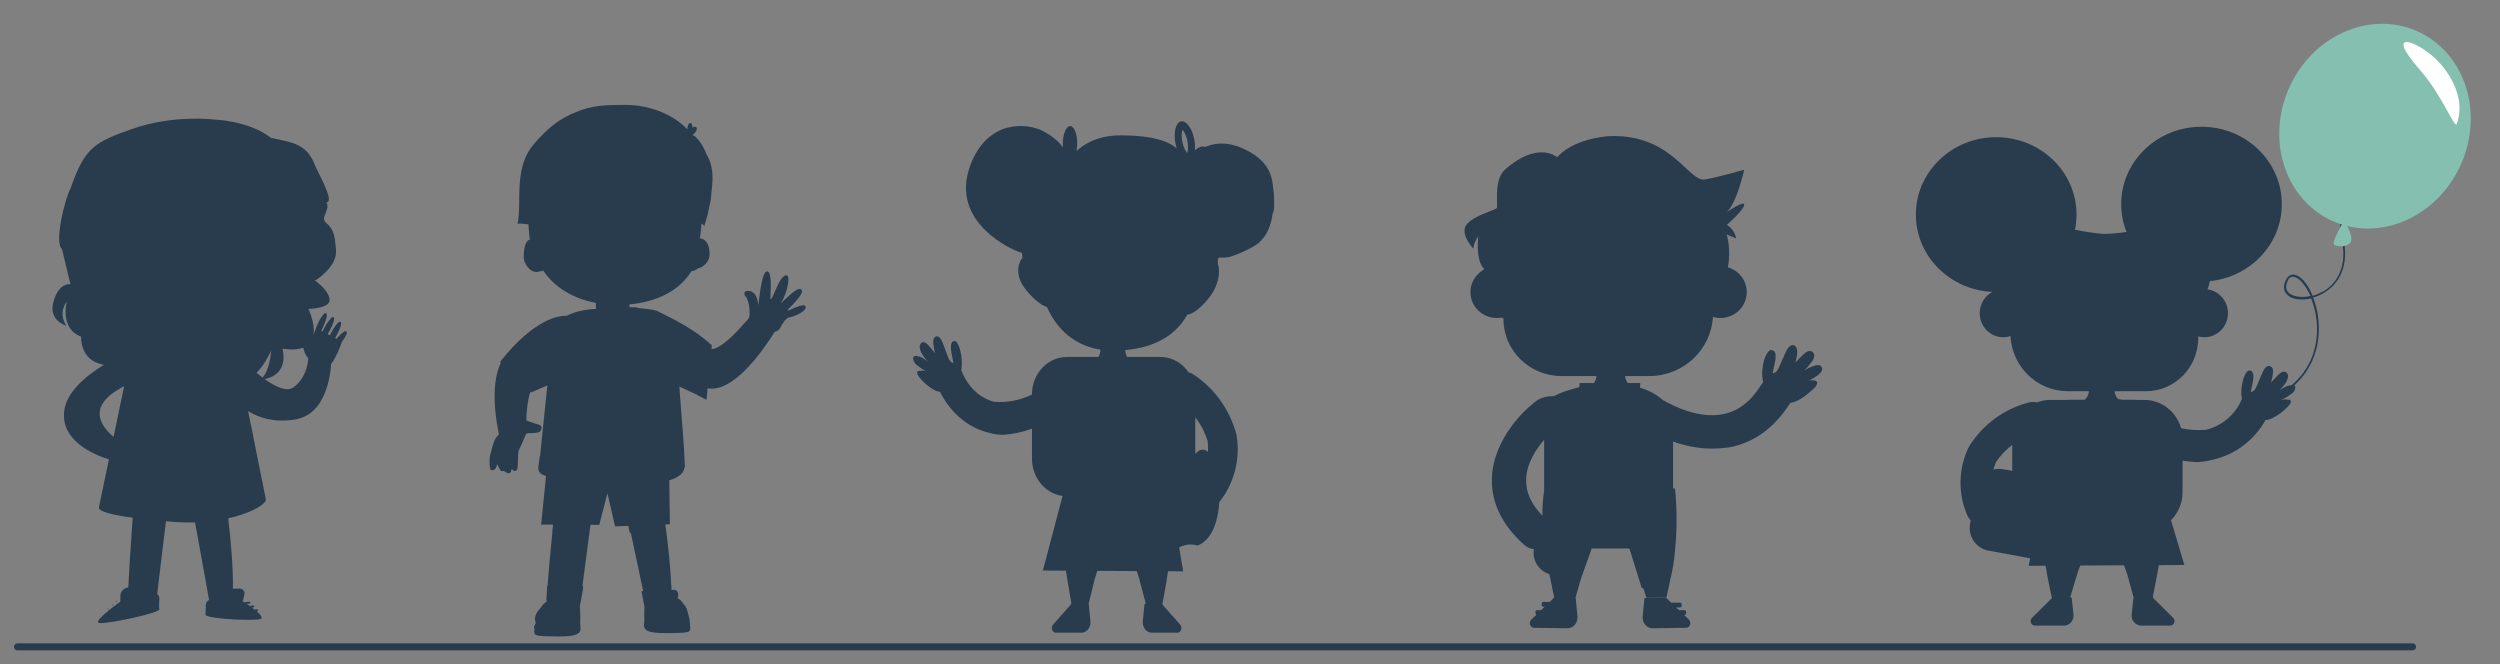 <svg width="143" height="38" viewBox="0 0 143 38" fill="none" xmlns="http://www.w3.org/2000/svg">
<rect x="0" y="0" width="143" height="38" fill="#808080" stroke="none"/>
<path fill-rule="evenodd" clip-rule="evenodd" d="M121.637 13.268C121.44 12.774 121.332 12.238 121.332 11.677C121.332 9.232 123.389 7.25 125.926 7.25C128.463 7.25 130.52 9.232 130.52 11.677C130.52 13.966 128.716 15.85 126.403 16.08C126.374 16.242 126.329 16.399 126.268 16.551C126.93 16.641 127.44 17.217 127.44 17.915C127.44 18.674 126.834 19.291 126.086 19.291C125.966 19.291 125.85 19.274 125.739 19.245V19.345C125.737 20.148 125.422 20.919 124.863 21.486C124.304 22.055 123.547 22.375 122.756 22.378H120.949C120.958 22.47 120.984 22.561 121.027 22.645C121.061 22.712 121.106 22.773 121.158 22.826C121.249 22.837 121.338 22.85 121.426 22.866H122.142L122.141 22.875H122.65C123.653 22.875 124.498 23.561 124.758 24.497C125.218 24.591 125.691 24.622 126.166 24.586C126.587 24.488 126.982 24.298 127.323 24.029C127.665 23.76 127.944 23.419 128.143 23.029C128.166 22.959 128.198 22.892 128.237 22.829C128.206 22.657 128.195 22.481 128.205 22.305C128.268 21.418 128.597 21.201 128.597 21.201C129.048 21.133 128.885 21.803 128.786 22.208C128.766 22.29 128.748 22.362 128.739 22.414C128.909 22.414 129.015 22.251 129.078 22.097L129.425 21.282C129.505 21.092 129.665 20.875 129.852 20.947C130.033 21.017 130.023 21.18 130.014 21.321L130.013 21.336C129.995 21.518 129.959 21.697 129.906 21.87L130.289 21.472C130.413 21.336 130.609 21.192 130.761 21.291C130.809 21.325 130.846 21.375 130.866 21.432C130.885 21.488 130.885 21.55 130.867 21.608C130.836 21.736 130.778 21.857 130.698 21.961C130.603 22.102 130.489 22.228 130.359 22.334C130.521 22.225 130.695 22.133 130.876 22.061C130.921 22.061 130.97 22.052 131.017 22.044C131.11 22.028 131.2 22.013 131.259 22.061C131.348 22.133 131.259 22.405 131.081 22.523C130.88 22.669 130.666 22.797 130.443 22.906C130.578 22.842 130.732 22.828 130.876 22.866C130.914 22.855 130.954 22.855 130.992 22.866C131.099 22.957 130.992 23.138 130.885 23.238C130.613 23.534 130.286 23.774 129.924 23.944C129.815 23.991 129.701 24.021 129.584 24.034C129.267 24.599 128.837 25.092 128.323 25.481C127.778 25.892 127.152 26.177 126.487 26.315C126.204 26.386 125.914 26.425 125.623 26.433C125.36 26.419 125.099 26.391 124.84 26.35V28.162C124.84 28.787 124.587 29.351 124.18 29.756L124.947 32.318L123.484 32.325C123.46 32.483 123.432 32.65 123.397 32.825H123.397C123.361 33.033 123.228 33.724 123.138 34.164H123.175V34.218L124.305 35.342C124.339 35.375 124.362 35.417 124.374 35.463C124.385 35.51 124.384 35.559 124.37 35.604C124.356 35.65 124.331 35.691 124.296 35.722C124.261 35.754 124.218 35.776 124.172 35.785H122.445C122.365 35.777 122.288 35.753 122.219 35.714C122.149 35.674 122.088 35.62 122.041 35.556C121.993 35.491 121.959 35.416 121.941 35.337C121.923 35.258 121.922 35.176 121.937 35.097L122.035 34.192L122.046 34.191L121.671 32.829L121.492 32.335L118.993 32.348L118.809 32.825H118.821L118.417 34.164H118.465V34.191L118.501 34.192L118.598 35.097C118.614 35.176 118.613 35.258 118.595 35.337C118.577 35.416 118.543 35.491 118.495 35.556C118.447 35.62 118.386 35.674 118.317 35.714C118.247 35.753 118.17 35.777 118.091 35.785H116.364C116.318 35.776 116.275 35.754 116.24 35.722C116.205 35.691 116.179 35.65 116.166 35.604C116.152 35.559 116.151 35.51 116.162 35.463C116.174 35.417 116.197 35.375 116.23 35.342L117.361 34.218V34.164C117.301 33.936 117.208 33.454 117.142 33.113L117.142 33.112L117.141 33.111C117.118 32.993 117.099 32.892 117.085 32.825H117.087C117.055 32.662 117.028 32.506 117.006 32.358L116.043 32.363L116.125 31.935L113.731 31.493C113.563 31.463 113.402 31.399 113.259 31.305C113.115 31.21 112.991 31.088 112.894 30.945C112.797 30.802 112.729 30.641 112.694 30.471C112.659 30.3 112.657 30.125 112.69 29.954L112.724 29.764C112.634 29.675 112.563 29.566 112.516 29.445C112.252 28.827 112.125 28.158 112.144 27.485C112.162 26.811 112.325 26.151 112.623 25.549C113.411 24.282 114.65 23.373 116.081 23.013C116.196 22.986 116.314 22.982 116.43 23.001C116.458 23.006 116.485 23.012 116.513 23.019C116.754 22.926 117.016 22.875 117.29 22.875H118.296L118.296 22.866H119.241C119.311 22.806 119.371 22.732 119.414 22.646C119.457 22.562 119.483 22.471 119.491 22.378H118.26C117.395 22.373 116.566 22.021 115.955 21.399C115.383 20.818 115.044 20.044 114.998 19.227C114.87 19.268 114.733 19.291 114.592 19.291C113.844 19.291 113.239 18.674 113.239 17.915C113.239 17.386 113.532 16.927 113.962 16.696C111.527 16.585 109.588 14.648 109.588 12.274C109.588 9.829 111.645 7.847 114.182 7.847C116.72 7.847 118.777 9.829 118.777 12.274C118.777 12.571 118.747 12.86 118.689 13.14C119.215 13.249 119.746 13.329 120.281 13.379C120.736 13.373 121.189 13.336 121.637 13.268ZM115.099 25.45V26.927L114.559 26.84C114.38 26.809 114.199 26.817 114.026 26.861C114.062 26.715 114.11 26.572 114.169 26.433C114.424 26.051 114.74 25.72 115.099 25.45Z" fill="#283C4E"/>
<path fill-rule="evenodd" clip-rule="evenodd" d="M91.923 7.794C89.794 8.018 89.077 8.992 89.077 8.992C88 8.243 86.657 9.176 86.079 9.707C85.592 10.158 85.617 11.064 85.63 11.56C85.635 11.737 85.638 11.862 85.617 11.896C85.589 11.939 85.427 12.003 85.208 12.089C84.77 12.262 84.109 12.523 83.866 12.877C83.503 13.409 84.279 14.229 84.279 14.229C84.295 13.843 84.559 13.521 84.559 13.521C84.559 13.521 84.427 14.519 84.708 15.114C84.753 15.21 84.819 15.309 84.898 15.409C84.428 15.66 84.109 16.149 84.109 16.71C84.109 17.528 84.784 18.19 85.618 18.19C85.721 18.19 85.822 18.18 85.919 18.161L85.923 18.203C85.948 18.203 85.973 18.195 85.998 18.181V18.259C85.998 20.044 87.493 21.51 89.311 21.51H91.32C91.308 21.681 91.246 21.812 91.168 21.911H90.355L90.338 22.141C89.597 22.35 89.423 22.391 88.885 22.656C88.077 22.656 87.824 22.973 87.493 23.253C87.408 23.322 85.378 25.038 85.335 27.403C85.307 28.772 85.928 30.045 87.183 31.165C87.345 31.312 87.544 31.394 87.747 31.414C87.614 32.045 88.046 32.67 88.621 32.838L88.622 32.841C88.64 32.925 88.659 33.011 88.68 33.098C88.745 33.432 88.835 33.884 88.905 34.181H88.846V34.235L88.643 34.43H88.282C88.226 34.43 88.183 34.471 88.183 34.527V34.61C88.183 34.665 88.24 34.706 88.282 34.706H88.355L88.153 34.9H87.93C87.874 34.9 87.831 34.942 87.831 34.997V35.08C87.831 35.117 87.85 35.147 87.879 35.164L87.591 35.44C87.422 35.592 87.521 35.91 87.747 35.91L89.664 35.938C90.017 35.938 90.284 35.592 90.228 35.204L90.129 34.208L90.112 34.208L90.431 33.102L91.046 31.373H93.194L93.247 31.515L93.908 33.641H93.995L94.176 34.195L95.318 34.167C95.373 33.958 95.465 33.524 95.538 33.171C95.686 32.554 95.767 32.025 95.804 31.578C96.015 29.616 95.811 27.956 95.811 27.956C95.819 27.947 95.779 27.939 95.698 27.932V25.259C96.36 25.488 97.124 25.66 97.926 25.66C98.25 25.66 98.56 25.632 98.899 25.591C100.332 25.329 101.513 24.462 102.401 23.046C102.502 23.029 102.604 23.002 102.706 22.963C103.112 22.797 103.449 22.496 103.772 22.207L103.777 22.202C103.89 22.091 104.017 21.897 103.89 21.801C103.848 21.773 103.806 21.759 103.763 21.759C103.664 21.743 103.56 21.75 103.463 21.779C103.646 21.686 103.821 21.578 103.989 21.455C104.144 21.344 104.313 21.123 104.186 20.971C104.088 20.846 103.904 20.874 103.763 20.929C103.561 20.992 103.368 21.085 103.188 21.193C103.332 21.079 103.453 20.928 103.566 20.777C103.65 20.68 103.735 20.57 103.763 20.445C103.806 20.321 103.763 20.182 103.65 20.113C103.467 20.002 103.256 20.168 103.115 20.307C103.044 20.376 102.974 20.448 102.903 20.521C102.833 20.594 102.762 20.666 102.692 20.735C102.748 20.556 102.79 20.362 102.804 20.168C102.804 20.016 102.776 19.809 102.621 19.753C102.424 19.684 102.241 19.919 102.156 20.113C102.015 20.417 101.888 20.708 101.761 20.998C101.691 21.164 101.578 21.358 101.395 21.344C101.406 21.267 101.43 21.166 101.456 21.053C101.564 20.599 101.714 19.964 101.239 20.03C101.239 20.03 100.873 20.265 100.802 21.206C100.785 21.427 100.805 21.648 100.856 21.862C100.81 21.91 100.768 21.963 100.732 22.022C100.14 22.976 99.421 23.53 98.532 23.696C97.198 23.945 95.799 23.279 95.108 22.879C94.78 22.58 94.332 22.335 93.809 22.172C93.816 22.047 93.822 21.923 93.823 21.911H93.108C93.031 21.812 92.969 21.681 92.957 21.51H94.345C96.282 21.51 97.877 20.007 97.977 18.13C98.113 18.169 98.257 18.19 98.405 18.19C99.239 18.19 99.914 17.528 99.914 16.71C99.914 16.039 99.459 15.472 98.835 15.291C99.037 14.204 98.762 13.409 98.762 13.409L99.306 13.634C99.24 13.135 98.778 12.861 98.778 12.861C98.778 12.861 99.752 12.008 99.769 11.719C99.785 11.429 98.762 12.137 98.762 12.137C99.34 11.654 99.769 9.707 99.769 9.707C99.769 9.707 98.481 10.088 97.523 10.265C97.194 10.327 96.861 10.016 96.409 9.596C95.568 8.812 94.317 7.648 91.923 7.794ZM93.823 21.911C93.823 21.91 93.823 21.91 93.823 21.911V21.911ZM87.295 27.458C87.283 28.162 87.585 28.833 88.22 29.491C88.222 29.023 88.253 28.54 88.324 28.055V25.163C87.895 25.653 87.304 26.498 87.295 27.458ZM93.964 35.204L94.063 34.209L95.29 34.181L95.592 34.471H96.093C96.15 34.471 96.192 34.513 96.192 34.568V34.651C96.192 34.706 96.15 34.748 96.093 34.748H95.88L96.039 34.9H96.347C96.403 34.9 96.446 34.942 96.446 34.997V35.08C96.446 35.135 96.403 35.177 96.347 35.177H96.327L96.601 35.44C96.77 35.592 96.671 35.91 96.446 35.91L94.528 35.938C94.176 35.938 93.908 35.592 93.964 35.204Z" fill="#283C4E"/>
<path fill-rule="evenodd" clip-rule="evenodd" d="M67.914 8.045C67.968 8.307 67.962 8.537 67.927 8.689C67.921 8.713 67.916 8.732 67.911 8.748C67.9 8.737 67.888 8.722 67.874 8.704C67.782 8.587 67.687 8.384 67.633 8.123C67.579 7.861 67.585 7.631 67.621 7.478C67.626 7.455 67.631 7.436 67.637 7.419C67.648 7.431 67.66 7.446 67.674 7.464C67.765 7.581 67.86 7.783 67.914 8.045ZM67.877 8.821C67.877 8.821 67.878 8.819 67.88 8.817C67.878 8.82 67.877 8.821 67.877 8.821ZM67.965 8.794C67.968 8.794 67.969 8.795 67.969 8.795C67.969 8.795 67.968 8.795 67.965 8.794ZM67.671 7.347C67.671 7.347 67.67 7.349 67.668 7.351C67.669 7.348 67.671 7.347 67.671 7.347ZM67.582 7.374C67.579 7.373 67.578 7.373 67.578 7.373C67.578 7.373 67.579 7.373 67.582 7.374ZM68.306 7.937C68.355 8.174 68.367 8.403 68.346 8.601C68.561 8.409 68.789 8.331 68.936 8.404C69.471 8.18 70.176 8.083 71.074 8.484C72.43 9.091 72.76 9.872 72.828 10.781C72.882 11.105 72.887 11.449 72.882 11.808C72.88 11.978 72.847 12.116 72.791 12.235C72.71 12.841 72.506 13.444 72.006 13.886C71.662 14.191 70.631 14.636 70.256 14.713C70.13 14.738 70.014 14.734 69.918 14.731C69.823 14.728 69.75 14.725 69.709 14.752C69.649 14.793 69.65 14.938 69.664 15.104C69.839 15.603 69.649 16.369 69.248 16.913C68.83 17.479 68.291 17.963 67.915 17.997C67.289 19.116 66.173 19.859 64.366 20.025C64.368 20.149 64.399 20.272 64.457 20.382C64.463 20.394 64.47 20.406 64.477 20.418H66.371C66.901 20.418 67.41 20.643 67.785 21.044C67.858 21.123 67.925 21.207 67.986 21.296C68.068 21.316 68.147 21.348 68.22 21.392C69.437 22.166 70.334 23.407 70.728 24.863C70.842 25.532 70.816 26.219 70.653 26.877C70.49 27.534 70.194 28.145 69.786 28.666C69.773 28.687 69.759 28.707 69.745 28.726C69.688 29.563 69.444 30.834 68.502 31.208C68.249 31.126 67.979 31.122 67.724 31.198C67.628 31.226 67.536 31.265 67.448 31.314L67.678 32.681L66.81 32.676C66.79 32.828 66.765 32.988 66.736 33.155H66.739C66.727 33.224 66.709 33.329 66.688 33.452C66.628 33.801 66.544 34.294 66.49 34.527L66.49 34.581L67.509 35.733C67.539 35.768 67.56 35.811 67.571 35.858C67.581 35.906 67.58 35.956 67.567 36.002C67.555 36.049 67.532 36.091 67.501 36.123C67.469 36.156 67.43 36.178 67.389 36.188H65.832C65.761 36.18 65.692 36.155 65.629 36.115C65.566 36.074 65.511 36.019 65.468 35.953C65.425 35.886 65.395 35.81 65.379 35.729C65.362 35.648 65.361 35.564 65.375 35.483L65.463 34.555L65.495 34.554V34.527H65.539L65.174 33.155H65.185L65.019 32.666L62.767 32.653L62.607 33.155L62.268 34.555L62.278 34.555L62.366 35.483C62.38 35.564 62.379 35.648 62.363 35.729C62.347 35.81 62.316 35.886 62.273 35.953C62.23 36.019 62.175 36.074 62.112 36.115C62.05 36.155 61.98 36.18 61.909 36.188H60.352C60.311 36.178 60.272 36.156 60.241 36.123C60.209 36.091 60.186 36.049 60.174 36.002C60.161 35.956 60.16 35.906 60.171 35.858C60.181 35.811 60.202 35.768 60.232 35.733L61.251 34.581V34.527H61.285C61.203 34.075 61.084 33.368 61.05 33.155C61.019 32.975 60.993 32.804 60.972 32.642L59.654 32.635L60.777 28.369C60.339 28.308 59.929 28.094 59.614 27.755C59.242 27.355 59.031 26.813 59.029 26.248V24.521C58.485 24.72 57.919 24.84 57.343 24.874C57.08 24.866 56.819 24.826 56.564 24.753C55.965 24.612 55.401 24.32 54.91 23.898C54.446 23.5 54.059 22.995 53.773 22.416C53.668 22.403 53.565 22.372 53.468 22.323C53.141 22.149 52.847 21.903 52.601 21.6C52.505 21.498 52.408 21.312 52.505 21.22C52.539 21.207 52.575 21.207 52.609 21.22C52.739 21.18 52.877 21.194 52.999 21.26C52.798 21.148 52.606 21.017 52.425 20.867C52.264 20.746 52.184 20.468 52.264 20.394C52.317 20.345 52.398 20.361 52.482 20.377C52.525 20.386 52.568 20.394 52.609 20.394C52.773 20.468 52.929 20.562 53.076 20.674C52.958 20.565 52.855 20.436 52.77 20.292C52.697 20.185 52.645 20.062 52.617 19.93C52.601 19.871 52.601 19.808 52.619 19.749C52.636 19.691 52.669 19.64 52.713 19.605C52.85 19.503 53.026 19.652 53.139 19.791L53.484 20.199C53.435 20.021 53.403 19.838 53.387 19.652L53.386 19.636C53.378 19.491 53.369 19.325 53.532 19.253C53.7 19.179 53.845 19.401 53.917 19.596L54.23 20.431C54.286 20.588 54.382 20.756 54.535 20.756C54.526 20.702 54.511 20.629 54.493 20.545C54.404 20.13 54.256 19.443 54.663 19.513C54.663 19.513 54.96 19.735 55.016 20.644C55.026 20.825 55.016 21.005 54.987 21.182C55.022 21.246 55.051 21.314 55.072 21.387C55.251 21.786 55.503 22.136 55.81 22.411C56.118 22.687 56.474 22.881 56.853 22.982C57.602 23.046 58.348 22.9 59.029 22.566V22.557C59.029 21.989 59.24 21.445 59.615 21.044C59.989 20.643 60.498 20.418 61.028 20.418H62.831C62.839 20.406 62.846 20.393 62.852 20.381C62.913 20.263 62.943 20.131 62.939 19.998C61.455 19.76 60.443 18.828 59.891 17.567C59.471 17.436 58.96 16.949 58.599 16.462C57.966 15.605 58.34 14.864 58.49 14.75C58.48 14.721 58.474 14.688 58.472 14.651C58.47 14.617 58.47 14.589 58.469 14.566C58.469 14.52 58.468 14.495 58.457 14.478C58.444 14.459 58.416 14.45 58.355 14.433C58.338 14.428 58.318 14.422 58.295 14.415C58.038 14.336 54.236 12.769 55.516 9.418C56.513 6.808 58.775 7.022 59.681 7.509C60.282 7.832 60.611 8.16 60.799 8.434C60.793 8.363 60.791 8.289 60.792 8.213C60.8 7.655 60.991 7.205 61.218 7.209C61.446 7.214 61.624 7.67 61.616 8.229C61.614 8.375 61.599 8.514 61.575 8.639C62.005 8.244 62.784 7.737 64.134 7.742C66.062 7.75 66.906 8.132 67.309 8.488C67.282 8.407 67.26 8.321 67.241 8.231C67.112 7.603 67.245 7.028 67.539 6.947C67.833 6.866 68.177 7.309 68.306 7.937ZM69.097 25.852C69.111 25.644 69.103 25.434 69.075 25.227C68.921 24.727 68.681 24.267 68.37 23.87V25.96L68.51 25.829C68.564 25.781 68.627 25.747 68.696 25.731C68.765 25.714 68.836 25.715 68.904 25.735C68.972 25.754 69.034 25.791 69.087 25.841L69.091 25.845L69.093 25.847C69.094 25.848 69.096 25.85 69.097 25.852Z" fill="#283C4E"/>
<path d="M130.128 22.79C130.11 22.785 130.091 22.779 130.097 22.759C130.084 22.733 130.096 22.693 130.121 22.678C132.472 21.431 132.624 19.403 132.502 18.309C132.454 17.853 132.338 17.422 132.198 17.073C131.636 17.194 131.085 17.141 130.81 16.84C130.609 16.626 130.588 16.355 130.746 16.027C130.855 15.795 131.033 15.671 131.244 15.711C131.591 15.769 132.004 16.221 132.283 16.921C132.505 16.854 132.715 16.762 132.93 16.649C133.453 16.318 134.268 15.544 133.978 13.849C133.605 11.887 134.142 10.546 134.635 9.765C135.19 8.914 135.805 8.544 135.829 8.53C135.854 8.515 135.891 8.526 135.904 8.552C135.916 8.577 135.905 8.618 135.88 8.633C135.855 8.647 133.427 10.159 134.077 13.79C134.386 15.556 133.509 16.401 132.968 16.726C132.765 16.865 132.537 16.952 132.315 17.019C132.449 17.389 132.571 17.8 132.613 18.275C132.709 19.185 132.689 21.451 130.147 22.796L130.128 22.79ZM131.264 15.849C131.245 15.844 131.226 15.838 131.208 15.832C131.053 15.809 130.93 15.883 130.851 16.08C130.73 16.353 130.745 16.578 130.901 16.735C131.12 16.953 131.616 17.055 132.16 16.929C131.887 16.341 131.562 15.937 131.264 15.849Z" fill="#283C4E"/>
<path d="M140.797 9.331C142.095 6.316 140.933 2.925 138.201 1.757C135.469 0.59 132.202 2.088 130.904 5.103C129.606 8.118 130.769 11.509 133.5 12.676C136.232 13.844 139.499 12.346 140.797 9.331Z" fill="#84BFB0"/>
<path d="M133.973 12.8C133.973 12.8 133.406 13.799 133.494 13.961C133.583 14.123 134.217 14.174 134.443 13.871C134.685 13.573 134.063 12.38 133.973 12.8Z" fill="#84BFB0"/>
<path d="M139.332 3.378C139.332 3.378 141.221 5.104 140.529 7.083C140.412 7.408 139.695 5.442 138.432 4.013C136.235 1.498 138.396 2.45 139.332 3.378Z" fill="white"/>
<path fill-rule="evenodd" clip-rule="evenodd" d="M29.698 11.469C29.709 10.422 29.722 9.22 30.512 8.273C31.298 7.332 32.054 6.754 32.937 6.416C33.84 6.023 34.69 6.003 35.563 6.001C35.638 6 35.714 6 35.79 6C37.316 6 38.644 6.665 39.31 7.399C39.311 7.385 39.312 7.371 39.314 7.356C39.334 7.166 39.417 7.022 39.498 7.036C39.562 7.046 39.606 7.153 39.611 7.292C39.712 7.236 39.807 7.236 39.843 7.301C39.89 7.384 39.825 7.54 39.698 7.65C39.671 7.673 39.644 7.692 39.617 7.707C39.907 7.88 40.208 8.294 40.412 8.831C40.636 9.195 40.828 9.735 40.734 10.626C40.721 10.745 40.709 10.856 40.696 10.962C40.683 11.3 40.639 11.575 40.572 11.818C40.491 12.273 40.416 12.505 40.361 12.677C40.329 12.776 40.304 12.855 40.288 12.945C40.267 12.904 40.213 12.846 40.145 12.789L40.137 12.803C40.133 12.797 40.129 12.791 40.125 12.785C40.108 13.077 40.076 13.427 40.029 13.598L40.029 13.626C40.185 13.645 40.313 13.728 40.397 13.831C40.486 13.938 40.525 14.06 40.544 14.138C40.584 14.301 40.587 14.48 40.587 14.581C40.587 14.715 40.541 14.826 40.504 14.897C40.463 14.973 40.413 15.04 40.363 15.094C40.313 15.148 40.254 15.201 40.188 15.245C40.148 15.271 40.059 15.326 39.941 15.344C39.832 15.432 39.701 15.493 39.544 15.515C38.866 16.639 37.544 17.275 35.999 17.411L36.003 17.572L36.021 17.571H36.273C36.298 17.571 36.323 17.575 36.349 17.579C36.374 17.584 36.399 17.588 36.424 17.588C36.458 17.605 36.491 17.605 36.525 17.605L36.525 17.614C36.554 17.619 36.584 17.624 36.614 17.63C36.996 17.665 37.458 17.722 37.609 17.798C37.66 17.824 37.717 17.852 37.78 17.883L37.781 17.883L37.781 17.883C38.465 18.221 39.793 18.877 40.651 19.703C40.67 19.707 40.688 19.711 40.704 19.714L40.7 19.751L40.714 19.765L40.695 19.958C40.763 19.958 40.824 19.951 40.878 19.935C41.437 19.765 42.291 18.843 42.849 18.18C42.941 17.711 42.797 17.107 42.652 16.962C42.519 16.828 42.573 16.643 42.732 16.643C42.737 16.643 42.743 16.642 42.751 16.642C42.867 16.637 43.287 16.617 43.367 17.42L43.379 17.421C43.385 17.383 43.394 17.313 43.405 17.22C43.467 16.722 43.608 15.584 43.847 15.525C44.127 15.457 44.096 16.292 44.078 16.781C44.07 16.988 44.064 17.133 44.086 17.122C44.139 17.096 44.22 16.911 44.319 16.684C44.513 16.238 44.777 15.633 45.041 15.765C45.193 15.841 45.041 16.804 44.643 17.363C44.717 17.3 44.805 17.218 44.9 17.13C45.245 16.807 45.678 16.403 45.837 16.563C46.008 16.733 45.532 17.228 45.244 17.528C45.127 17.649 45.041 17.738 45.041 17.762C45.041 17.789 45.149 17.741 45.295 17.676C45.575 17.551 45.998 17.363 46.076 17.522C46.197 17.763 45.475 18.109 45.121 18.161C44.963 18.184 44.679 18.615 44.643 18.722C44.597 18.86 44.452 18.945 44.306 18.992C43.65 20.04 42.154 22.166 40.777 22.23C40.683 22.233 40.582 22.228 40.475 22.215L40.418 22.835L40.407 22.83L40.404 22.869L39.81 22.553L38.857 22.11C38.962 23.41 39.162 25.981 39.162 26.388L39.162 26.448L39.176 26.632C39.181 26.696 39.164 26.764 39.127 26.833C39.059 27.085 38.861 27.284 38.282 27.477L38.32 29.99L38.059 30C38.218 31.18 38.353 32.427 38.396 33.484L38.404 33.483C38.407 33.574 38.41 33.665 38.412 33.754C38.452 33.743 38.498 33.736 38.551 33.736C38.834 33.736 38.811 34.066 38.763 34.232C38.91 34.281 39.003 34.41 39.083 34.523C39.12 34.574 39.153 34.621 39.188 34.657C39.301 34.77 39.424 35.317 39.471 35.577L39.428 35.533L39.438 35.562L39.438 35.562C39.45 35.592 39.461 35.621 39.472 35.648V35.86L39.493 35.958L39.472 35.962C39.475 36.151 39.466 36.214 38.056 36.214C37.061 36.214 36.869 36.047 36.843 35.821L36.821 35.814L36.84 35.755C36.84 35.717 36.843 35.677 36.846 35.637L36.846 35.636V35.636V35.636V35.636V35.636V35.636V35.636V35.636V35.636V35.636V35.636V35.636V35.636V35.636C36.849 35.594 36.852 35.55 36.852 35.506C36.852 35.462 36.856 35.41 36.865 35.354L36.852 35.364V35.152C36.852 35.089 36.852 34.896 36.864 34.702C36.832 34.535 36.795 34.346 36.755 34.141L36.692 33.821C36.724 33.816 36.757 33.81 36.79 33.805C36.586 32.834 36.33 31.633 36.083 30.48L36.021 30.48L35.941 30.08L35.182 30.108L34.745 28.218L34.276 30.024L33.776 30.019C33.611 31.249 33.444 32.512 33.312 33.542C33.33 33.538 33.348 33.534 33.366 33.529C33.332 33.796 33.29 34.046 33.247 34.271L33.263 34.281L33.238 34.317C33.218 34.421 33.198 34.52 33.178 34.612L33.165 34.721C33.192 34.961 33.192 35.26 33.192 35.343V35.555L33.178 35.544C33.188 35.6 33.192 35.652 33.192 35.697C33.192 35.741 33.195 35.784 33.198 35.827C33.201 35.868 33.204 35.907 33.204 35.946L33.223 36.004L33.201 36.011C33.175 36.237 32.983 36.405 31.988 36.405C30.653 36.405 30.574 36.348 30.572 36.182L30.566 36.183L30.57 36.153L30.551 36.148L30.572 36.05V35.966C30.52 35.905 30.558 35.792 30.637 35.664L30.645 35.605C30.496 35.306 30.748 34.955 30.855 34.847C30.891 34.812 30.924 34.765 30.96 34.714C31.037 34.606 31.125 34.483 31.26 34.43L31.262 34.339C31.248 34.26 31.245 34.167 31.269 34.089C31.275 33.901 31.284 33.707 31.296 33.529L31.318 33.53C31.381 32.67 31.483 31.57 31.596 30.446L31.59 30.446C31.605 30.3 31.62 30.153 31.635 30.007H30.952L30.954 29.99L30.952 29.99L30.985 29.688L31.233 27.229C30.728 27.071 30.76 26.868 30.836 26.391C30.851 26.297 30.868 26.194 30.882 26.078L30.89 26.108L31.308 22.043L30.365 22.455L30.329 22.42C30.157 22.983 30.114 23.665 30.104 24.048C30.154 24.066 30.212 24.087 30.272 24.109L30.273 24.109C30.43 24.166 30.601 24.229 30.671 24.246L30.693 24.251C30.831 24.284 31.104 24.349 30.915 24.648C30.841 24.765 30.556 24.771 30.348 24.776C30.24 24.778 30.152 24.779 30.125 24.796C30.084 24.82 30.041 24.929 29.974 25.093C29.908 25.256 29.82 25.474 29.692 25.717C29.634 25.826 29.631 26.072 29.628 26.313C29.624 26.589 29.621 26.859 29.535 26.911C29.43 26.974 29.382 26.926 29.342 26.886C29.32 26.865 29.301 26.845 29.276 26.847C29.246 26.866 29.241 26.899 29.235 26.935C29.226 26.996 29.215 27.063 29.084 27.074C29.034 27.078 28.987 27.046 28.934 27.01C28.889 26.98 28.84 26.947 28.782 26.931C28.778 26.935 28.773 26.939 28.768 26.942C28.721 26.971 28.659 26.955 28.63 26.908C28.549 26.774 28.486 26.655 28.437 26.55C28.431 26.568 28.426 26.588 28.42 26.608L28.42 26.608C28.38 26.751 28.336 26.91 28.099 26.9C28.005 26.895 27.968 26.319 28.032 26.061C28.251 25.172 28.314 25.098 28.491 24.889C28.506 24.871 28.522 24.853 28.538 24.833C28.43 24.346 27.983 22.093 28.653 20.744L28.605 20.696C30.592 18.191 32.008 18.043 32.422 18.063C32.771 17.872 33.199 17.759 33.663 17.705C33.789 17.683 33.923 17.672 34.058 17.672L34.058 17.672L34.09 17.671L34.081 17.325C32.735 17.071 31.698 16.41 31.07 15.472C31.017 15.506 30.951 15.524 30.869 15.521C30.814 15.544 30.752 15.557 30.685 15.557C30.578 15.557 30.494 15.523 30.446 15.499C30.395 15.473 30.352 15.442 30.319 15.416C30.254 15.362 30.198 15.298 30.152 15.236C30.072 15.127 29.959 14.932 29.959 14.708C29.959 14.584 29.962 14.38 29.997 14.203C30.003 14.174 30.011 14.14 30.021 14.103C30.045 13.993 30.084 13.897 30.137 13.829C30.197 13.75 30.268 13.703 30.343 13.679C30.358 13.672 30.373 13.665 30.389 13.659H30.291L30.226 12.831C29.957 12.797 29.669 12.77 29.603 12.803C29.688 12.421 29.693 11.962 29.698 11.469ZM43.368 17.427L43.377 17.429C43.373 17.452 43.37 17.458 43.369 17.442L43.368 17.427Z" fill="#283C4E"/>
<path fill-rule="evenodd" clip-rule="evenodd" d="M7.59 7.364C9.961 6.54 12.273 6.839 12.273 6.839C12.273 6.839 14.226 6.895 15.509 7.89C16.791 8.155 17.559 8.244 18.023 9.466C18.158 9.822 19.174 11.568 18.676 11.568C18.913 12.039 18.265 12.435 18.676 12.768C19.174 13.171 19.147 13.692 19.217 14.246C19.344 15.258 18.023 16.051 18.023 16.051C18.023 16.051 18.787 16.58 18.851 17.109C18.93 17.654 17.641 17.67 17.641 17.67C17.641 17.67 18.042 18.486 17.931 19.161L18.071 18.774C18.182 18.448 18.564 17.732 18.676 17.95C18.755 18.105 18.517 18.65 18.373 18.93L18.453 18.961V18.945C18.596 18.634 19.026 17.95 19.105 18.168C19.169 18.339 18.898 18.852 18.739 19.117L18.867 19.179C19.026 18.852 19.408 18.23 19.503 18.448C19.567 18.603 19.328 19.054 19.169 19.334L19.249 19.381C19.487 19.101 19.79 18.821 19.837 18.992C19.853 19.101 19.726 19.334 19.567 19.537C19.567 19.537 19.273 20.387 18.938 20.831C18.908 21.292 18.789 22.25 18.318 22.998L18.326 22.991C18.058 23.431 17.654 23.798 17.081 23.953C17.005 23.973 16.927 23.99 16.846 24.002C15.675 24.18 14.806 23.899 14.192 23.515L14.371 24.407H14.379L14.593 25.511L15.207 28.561C15.209 28.597 15.197 28.636 15.172 28.678C15.002 28.964 14.217 29.387 13.056 29.649C13.208 30.971 13.338 32.454 13.323 33.587L13.319 33.676L13.711 33.665C13.886 33.665 14.013 33.821 13.981 33.976C13.95 34.147 13.918 34.303 13.886 34.396C13.886 34.396 13.923 34.419 13.985 34.459C14.015 34.449 14.045 34.442 14.072 34.437C14.126 34.427 14.175 34.422 14.211 34.421C14.229 34.42 14.243 34.42 14.254 34.42L14.259 34.42H14.266L14.269 34.42H14.27C14.3 34.422 14.324 34.447 14.323 34.477C14.322 34.506 14.296 34.529 14.265 34.528H14.263C14.261 34.527 14.257 34.527 14.253 34.527C14.244 34.527 14.232 34.527 14.216 34.528C14.187 34.529 14.149 34.532 14.107 34.54C14.16 34.575 14.218 34.615 14.28 34.658L14.288 34.656L14.295 34.655C14.349 34.645 14.398 34.64 14.434 34.639C14.442 34.639 14.449 34.638 14.456 34.638C14.464 34.638 14.471 34.638 14.476 34.638H14.48C14.483 34.638 14.486 34.638 14.488 34.638H14.492L14.493 34.638C14.523 34.64 14.547 34.665 14.546 34.694C14.544 34.724 14.518 34.747 14.488 34.745L14.485 34.745H14.481L14.476 34.745C14.467 34.745 14.454 34.745 14.439 34.746C14.428 34.746 14.417 34.747 14.405 34.748C14.457 34.786 14.509 34.826 14.56 34.866C14.597 34.86 14.631 34.858 14.657 34.857C14.675 34.856 14.689 34.856 14.699 34.856C14.704 34.856 14.709 34.856 14.711 34.856H14.715L14.716 34.856C14.746 34.858 14.77 34.883 14.769 34.912C14.767 34.942 14.741 34.965 14.711 34.963H14.708C14.706 34.963 14.703 34.963 14.699 34.963C14.693 34.963 14.686 34.963 14.678 34.963C14.817 35.083 14.926 35.198 14.952 35.284C14.984 35.346 14.968 35.392 14.889 35.408C14.783 35.439 14.526 35.454 14.204 35.454C13.268 35.456 11.754 35.333 11.754 35.159C11.754 35.151 11.755 35.134 11.756 35.107C11.76 35.024 11.769 34.85 11.769 34.614C11.769 34.485 11.847 34.375 11.958 34.316C11.803 33.428 11.457 31.527 11.156 29.885C10.777 29.896 10.381 29.887 9.971 29.853C9.971 29.853 9.957 29.852 9.931 29.85C9.861 29.845 9.706 29.834 9.494 29.817C9.303 31.363 9.103 33.001 8.992 33.986C9.072 34.038 9.121 34.126 9.112 34.225C9.101 34.465 9.098 34.642 9.097 34.742L9.112 34.738V34.847C9.126 34.951 8.536 35.129 7.838 35.29C7.006 35.49 5.95 35.668 5.691 35.641C5.661 35.637 5.642 35.628 5.634 35.615C5.37 35.49 6.884 34.412 6.884 34.412V34.085C6.884 33.836 7.075 33.634 7.33 33.603H7.338C7.341 33.532 7.343 33.46 7.346 33.385L7.35 33.385C7.383 32.63 7.449 31.628 7.524 30.6H7.521C7.543 30.271 7.566 29.94 7.59 29.614C6.556 29.473 5.591 29.271 5.659 29.013L6.228 26.279C5.317 25.991 3.49 25.201 3.669 23.536C3.786 22.453 4.869 21.528 5.943 20.866C5.87 20.85 5.796 20.832 5.722 20.813C4.561 20.501 4.64 19.257 4.64 19.257C3.383 18.79 3.829 17.234 3.829 17.234C3.288 17.981 3.797 18.634 3.797 18.634C3.797 18.634 2.731 18.339 3.065 17.234C3.383 16.129 4.036 16.254 4.036 16.254C3.99 16.146 3.584 14.371 3.545 14.246C3.092 13.895 3.704 11.383 4.036 10.78C4.854 8.415 5.414 8.134 7.59 7.364ZM16.161 19.941C16.161 19.941 16.832 20.082 17.349 19.886C17.385 20.055 17.439 20.213 17.514 20.33C17.565 20.406 17.604 20.462 17.636 20.505C17.605 20.894 17.458 21.65 16.798 22.151C16.423 22.435 15.776 22.137 15.139 21.683C15.594 21.593 16.445 21.249 16.161 19.941ZM6.496 24.988L7.1 22.089C7 22.139 6.906 22.189 6.819 22.24C6.831 22.236 6.842 22.232 6.852 22.229C4.945 23.316 5.831 24.436 6.496 24.988ZM15.509 20.05C15.509 20.05 15.444 21.145 15.019 21.596C14.903 21.509 14.787 21.418 14.674 21.325C15.188 20.815 15.509 20.05 15.509 20.05ZM6.638 34.412C6.638 34.382 6.663 34.358 6.693 34.358V34.412H6.638ZM6.471 34.576C6.44 34.576 6.416 34.6 6.416 34.63H6.471V34.576ZM6.161 34.847C6.161 34.818 6.186 34.794 6.216 34.794V34.847H6.161Z" fill="#283C4E"/>
<path d="M1 37L138 37" stroke="#283C4E" stroke-width="0.4" stroke-linecap="round"/>
</svg>
